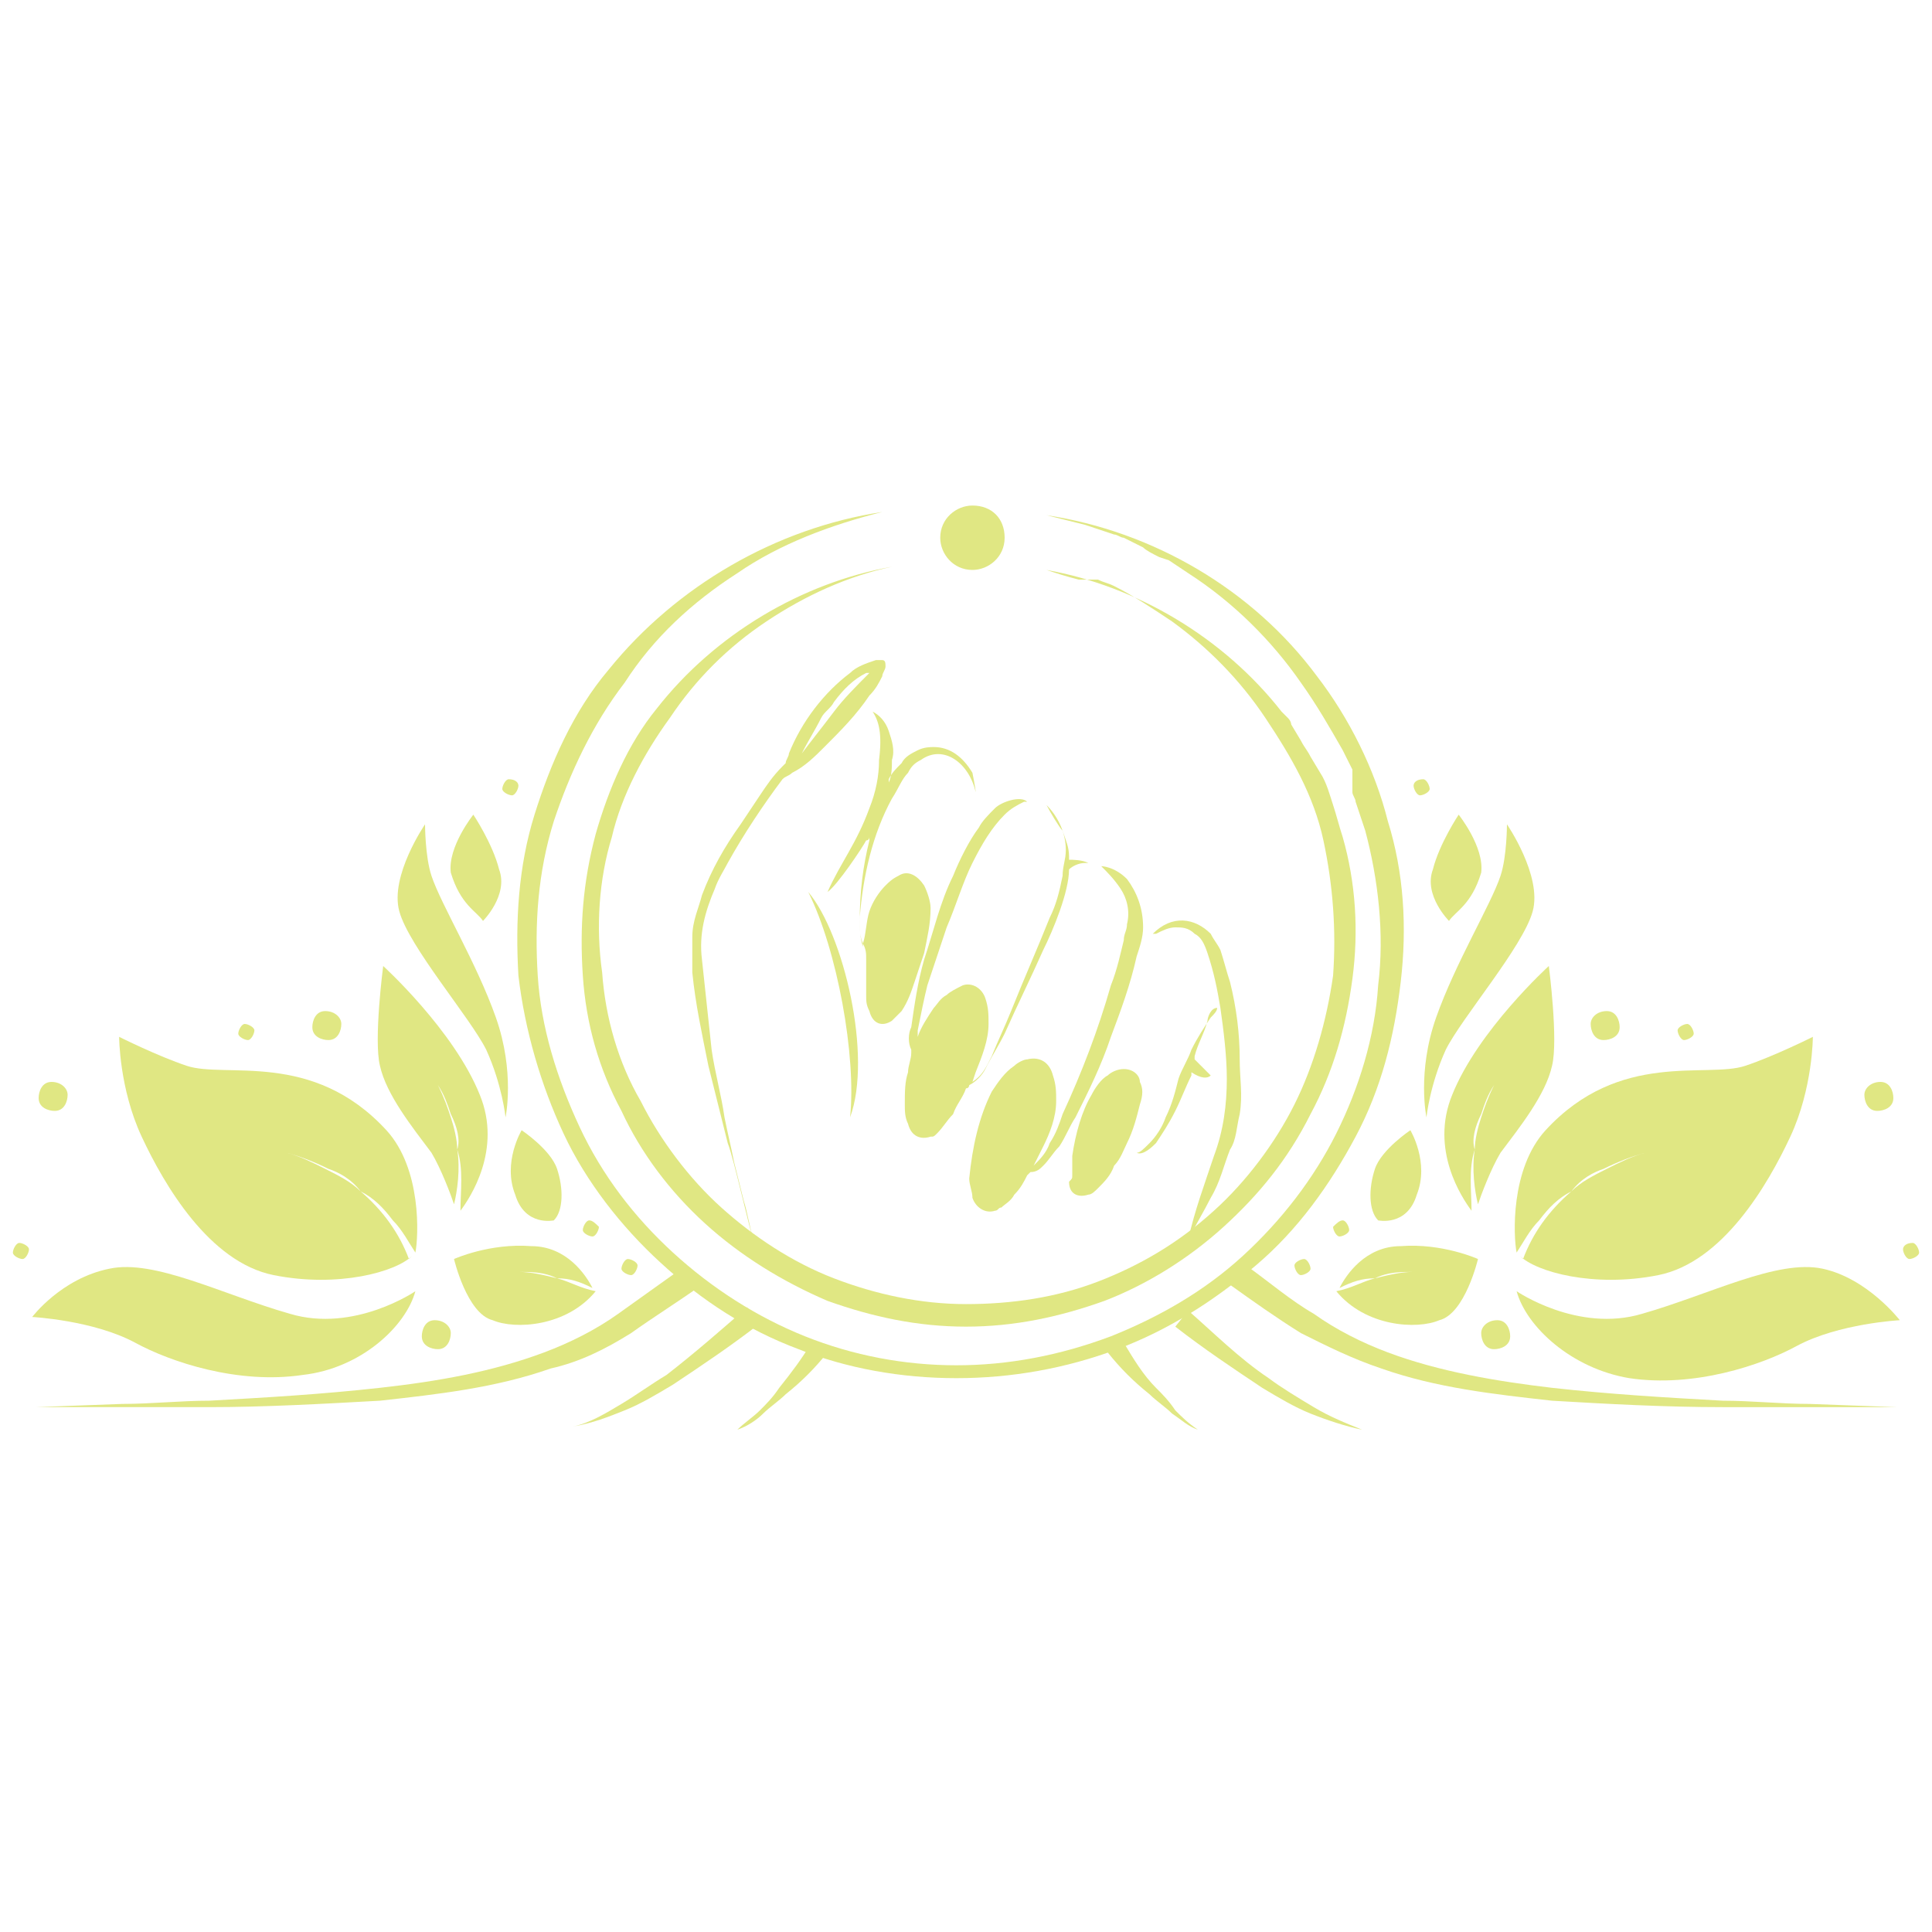 <?xml version="1.0" encoding="utf-8"?>
<!-- Generator: Adobe Illustrator 22.0.0, SVG Export Plug-In . SVG Version: 6.00 Build 0)  -->
<svg version="1.1" id="Layer_1" xmlns="http://www.w3.org/2000/svg" xmlns:xlink="http://www.w3.org/1999/xlink" x="0px" y="0px"
	 viewBox="0 0 60 60" style="enable-background:new 0 0 60 60;" xml:space="preserve">
<style type="text/css">
	.st0{fill:#E0E783;}
	.st1{fill-rule:evenodd;clip-rule:evenodd;fill:#E0E783;}
</style>
<g>
	<path class="st0" d="M31.2,16.7c0,0.6-0.5,1-1,1c-0.6,0-1-0.5-1-1c0-0.6,0.5-1,1-1C30.8,15.7,31.2,16.1,31.2,16.7"/>
	<path class="st0" d="M32.5,16c3.3,0.5,6.4,2.3,8.4,5c1,1.3,1.8,2.9,2.2,4.5c0.5,1.6,0.6,3.3,0.4,5c-0.2,1.7-0.6,3.3-1.4,4.8
		c-0.8,1.5-1.8,2.9-3.1,4c-1.3,1.1-2.7,2-4.3,2.6c-1.6,0.6-3.3,0.9-5,0.9c-1.7,0-3.4-0.3-4.9-0.9c-1.6-0.6-3-1.5-4.3-2.7
		c-1.2-1.1-2.3-2.5-3-4c-0.7-1.5-1.2-3.2-1.4-4.9c-0.1-1.7,0-3.4,0.5-5c0.5-1.6,1.2-3.2,2.3-4.5c2.1-2.6,5.2-4.4,8.5-4.9
		c-1.6,0.4-3.2,1-4.5,1.9c-1.4,0.9-2.6,2-3.5,3.4c-1,1.3-1.7,2.8-2.2,4.3c-0.5,1.6-0.6,3.2-0.5,4.8c0.1,1.6,0.6,3.2,1.3,4.7
		c0.7,1.5,1.7,2.8,2.9,3.9c1.2,1.1,2.6,2,4.1,2.6c1.5,0.6,3.1,0.9,4.7,0.9c1.6,0,3.2-0.3,4.8-0.9c1.5-0.6,2.9-1.4,4.1-2.5
		c1.2-1.1,2.2-2.4,2.9-3.8c0.7-1.4,1.2-3,1.3-4.6c0.2-1.6,0-3.3-0.4-4.8l-0.2-0.6l-0.1-0.3c0-0.1-0.1-0.2-0.1-0.3L42,23.9
		c-0.1-0.2-0.2-0.4-0.3-0.6c-0.4-0.7-0.8-1.4-1.3-2.1c-0.9-1.3-2.1-2.5-3.5-3.4l-0.3-0.2l-0.3-0.2L36,17.3c-0.2-0.1-0.4-0.2-0.5-0.3
		l-0.6-0.3c-0.1,0-0.2-0.1-0.3-0.1l-0.3-0.1l-0.6-0.2C33.3,16.2,32.9,16.1,32.5,16"/>
	<path class="st0" d="M21.8,39.9c-0.7,0.5-1.5,1-2.2,1.5c-0.8,0.5-1.6,0.9-2.5,1.1c-1.7,0.6-3.5,0.8-5.3,1c-1.8,0.1-3.6,0.2-5.3,0.2
		c-0.9,0-1.8,0-2.7,0l-2.7,0l2.7-0.1c0.9,0,1.8-0.1,2.7-0.1c1.8-0.1,3.5-0.2,5.3-0.4c1.8-0.2,3.5-0.5,5.1-1.1
		c0.8-0.3,1.6-0.7,2.3-1.2c0.7-0.5,1.4-1,2.1-1.5L21.8,39.9z"/>
	<path class="st0" d="M38.7,39.3c0.7,0.5,1.4,1.1,2.1,1.5c0.7,0.5,1.5,0.9,2.3,1.2c1.6,0.6,3.4,0.9,5.1,1.1c1.8,0.2,3.5,0.3,5.3,0.4
		c0.9,0,1.8,0.1,2.7,0.1l2.7,0.1l-2.7,0c-0.9,0-1.8,0-2.7,0c-1.8,0-3.6-0.1-5.3-0.2c-1.8-0.2-3.6-0.4-5.3-1
		c-0.9-0.3-1.7-0.7-2.5-1.1c-0.8-0.5-1.5-1-2.2-1.5L38.7,39.3z"/>
	<path class="st0" d="M23.6,41.1c-0.9,0.7-1.8,1.3-2.7,1.9c-0.5,0.3-1,0.6-1.5,0.8c-0.5,0.2-1,0.4-1.6,0.5c0.5-0.1,1-0.4,1.5-0.7
		c0.5-0.3,0.9-0.6,1.4-0.9c0.9-0.7,1.7-1.4,2.5-2.1L23.6,41.1z"/>
	<path class="st0" d="M25.7,42c-0.4,0.5-0.8,0.9-1.3,1.3c-0.2,0.2-0.5,0.4-0.7,0.6c-0.2,0.2-0.5,0.4-0.8,0.5
		c0.2-0.2,0.5-0.4,0.7-0.6c0.2-0.2,0.4-0.4,0.6-0.7c0.4-0.5,0.7-0.9,1-1.4L25.7,42z"/>
	<path class="st0" d="M36.9,40.7c0.8,0.7,1.6,1.5,2.5,2.1c0.4,0.3,0.9,0.6,1.4,0.9c0.5,0.3,1,0.5,1.5,0.7c-0.5-0.1-1.1-0.3-1.6-0.5
		c-0.5-0.2-1-0.5-1.5-0.8c-0.9-0.6-1.8-1.2-2.7-1.9L36.9,40.7z"/>
	<path class="st0" d="M34.9,41.7c0.3,0.5,0.6,1,1,1.4c0.2,0.2,0.4,0.4,0.6,0.7c0.2,0.2,0.4,0.4,0.7,0.6c-0.3-0.1-0.5-0.3-0.8-0.5
		c-0.2-0.2-0.5-0.4-0.7-0.6c-0.5-0.4-0.9-0.8-1.3-1.3L34.9,41.7z"/>
	<path class="st0" d="M17.2,37.9c0,0-0.9,0.2-1.2-0.8c-0.4-1,0.2-2,0.2-2s0.9,0.6,1.1,1.2C17.5,36.9,17.5,37.6,17.2,37.9"/>
	<path class="st0" d="M15.7,34.7c0,0,0.3-1.4-0.3-3.1c-0.6-1.7-1.7-3.5-2-4.4c-0.2-0.6-0.2-1.6-0.2-1.6s-1.1,1.6-0.8,2.7
		c0.3,1.1,2.2,3.3,2.7,4.3C15.6,33.7,15.7,34.7,15.7,34.7"/>
	<path class="st0" d="M15,28.6c0,0,0.8-0.8,0.5-1.6c-0.2-0.8-0.8-1.7-0.8-1.7s-0.8,1-0.7,1.8C14.3,28.1,14.8,28.3,15,28.6"/>
	<path class="st0" d="M12.9,40.1c0,0-1.9,1.3-3.9,0.7c-2.1-0.6-4.2-1.7-5.6-1.4C1.9,39.7,1,40.9,1,40.9s1.9,0.1,3.2,0.8
		c1.1,0.6,3.2,1.3,5.2,1C11.2,42.5,12.6,41.2,12.9,40.1"/>
	<path class="st0" d="M11.2,37c-0.3-0.3-0.7-0.5-1.1-0.7c-0.4-0.2-0.8-0.4-1.2-0.5c0.4,0.1,0.9,0.3,1.3,0.5
		C10.5,36.4,10.9,36.6,11.2,37c0.4,0.2,0.7,0.5,1,0.9c0.3,0.3,0.5,0.7,0.7,1c0.1-0.5,0.2-2.6-0.9-3.8c-2.3-2.5-5-1.6-6.2-2
		c-0.9-0.3-2.1-0.9-2.1-0.9s0,1.6,0.7,3.1c0.7,1.5,2.1,3.9,4.1,4.3c2,0.4,3.8-0.1,4.3-0.6l-0.1,0.1C12.4,38.3,11.9,37.6,11.2,37"/>
	<path class="st0" d="M17.3,39.7c-0.4-0.1-0.8-0.2-1.2-0.2C16.5,39.5,16.9,39.5,17.3,39.7c0.4,0,0.7,0.1,1.1,0.3
		c-0.2-0.4-0.8-1.3-1.9-1.3c-1.3-0.1-2.4,0.4-2.4,0.4s0.4,1.7,1.2,1.9c0.7,0.3,2.3,0.2,3.2-0.9C18,40,17.7,39.8,17.3,39.7"/>
	<path class="st0" d="M14.2,35.7c0-0.3-0.1-0.7-0.2-1c-0.1-0.3-0.2-0.6-0.4-1c0.2,0.3,0.3,0.6,0.4,0.9C14.2,35,14.3,35.4,14.2,35.7
		c0.2,0.6,0.1,1.3,0.1,1.9c0.3-0.4,1.3-1.9,0.6-3.6c-0.8-2-3-4-3-4s-0.3,2.3-0.1,3.1c0.2,0.9,1,1.9,1.6,2.7c0.3,0.5,0.6,1.3,0.7,1.6
		C14.2,37,14.3,36.3,14.2,35.7"/>
	<path class="st0" d="M10.6,31.8c0,0.2-0.1,0.5-0.4,0.5c-0.2,0-0.5-0.1-0.5-0.4c0-0.2,0.1-0.5,0.4-0.5
		C10.4,31.4,10.6,31.6,10.6,31.8"/>
	<path class="st0" d="M2.1,34c0,0.2-0.1,0.5-0.4,0.5c-0.2,0-0.5-0.1-0.5-0.4c0-0.2,0.1-0.5,0.4-0.5C1.9,33.6,2.1,33.8,2.1,34"/>
	<path class="st0" d="M14,41.4c0,0.2-0.1,0.5-0.4,0.5c-0.2,0-0.5-0.1-0.5-0.4c0-0.2,0.1-0.5,0.4-0.5C13.8,41,14,41.2,14,41.4"/>
	<path class="st0" d="M0.9,38.8c0,0.1-0.1,0.3-0.2,0.3c-0.1,0-0.3-0.1-0.3-0.2c0-0.1,0.1-0.3,0.2-0.3S0.9,38.7,0.9,38.8"/>
	<path class="st0" d="M16.1,24.4c0,0.1-0.1,0.3-0.2,0.3c-0.1,0-0.3-0.1-0.3-0.2c0-0.1,0.1-0.3,0.2-0.3C16,24.2,16.1,24.3,16.1,24.4"
		/>
	<path class="st0" d="M7.9,32c0,0.1-0.1,0.3-0.2,0.3c-0.1,0-0.3-0.1-0.3-0.2c0-0.1,0.1-0.3,0.2-0.3S7.9,31.9,7.9,32"/>
	<path class="st0" d="M18.6,38.1c0,0.1-0.1,0.3-0.2,0.3c-0.1,0-0.3-0.1-0.3-0.2c0-0.1,0.1-0.3,0.2-0.3C18.4,37.9,18.5,38,18.6,38.1"
		/>
	<path class="st0" d="M19.8,39.3c0,0.1-0.1,0.3-0.2,0.3c-0.1,0-0.3-0.1-0.3-0.2c0-0.1,0.1-0.3,0.2-0.3
		C19.6,39.1,19.8,39.2,19.8,39.3"/>
	<path class="st0" d="M42.8,37.9c0,0,0.9,0.2,1.2-0.8c0.4-1-0.2-2-0.2-2s-0.9,0.6-1.1,1.2C42.5,36.9,42.5,37.6,42.8,37.9"/>
	<path class="st0" d="M44.3,34.7c0,0-0.3-1.4,0.3-3.1c0.6-1.7,1.7-3.5,2-4.4c0.2-0.6,0.2-1.6,0.2-1.6s1.1,1.6,0.8,2.7
		c-0.3,1.1-2.2,3.3-2.7,4.3C44.4,33.7,44.3,34.7,44.3,34.7"/>
	<path class="st0" d="M45,28.6c0,0-0.8-0.8-0.5-1.6c0.2-0.8,0.8-1.7,0.8-1.7s0.8,1,0.7,1.8C45.7,28.1,45.2,28.3,45,28.6"/>
	<path class="st0" d="M47.1,40.1c0,0,1.9,1.3,3.9,0.7c2.1-0.6,4.2-1.7,5.6-1.4c1.4,0.3,2.4,1.6,2.4,1.6s-1.9,0.1-3.2,0.8
		c-1.1,0.6-3.2,1.3-5.2,1C48.8,42.5,47.4,41.2,47.1,40.1"/>
	<path class="st0" d="M48.8,37c0.3-0.3,0.7-0.5,1.1-0.7c0.4-0.2,0.8-0.4,1.2-0.5c-0.4,0.1-0.9,0.3-1.3,0.5
		C49.5,36.4,49.1,36.6,48.8,37c-0.4,0.2-0.7,0.5-1,0.9c-0.3,0.3-0.5,0.7-0.7,1c-0.1-0.5-0.2-2.6,0.9-3.8c2.3-2.5,5-1.6,6.2-2
		c0.9-0.3,2.1-0.9,2.1-0.9s0,1.6-0.7,3.1c-0.7,1.5-2.1,3.9-4.1,4.3s-3.8-0.1-4.3-0.6l0.1,0.1C47.6,38.3,48.1,37.6,48.8,37"/>
	<path class="st0" d="M42.7,39.7c0.4-0.1,0.8-0.2,1.2-0.2C43.5,39.5,43.1,39.5,42.7,39.7c-0.4,0-0.7,0.1-1.1,0.3
		c0.2-0.4,0.8-1.3,1.9-1.3c1.3-0.1,2.4,0.4,2.4,0.4s-0.4,1.7-1.2,1.9c-0.7,0.3-2.3,0.2-3.2-0.9C42,40,42.3,39.8,42.7,39.7"/>
	<path class="st0" d="M45.8,35.7c0-0.3,0.1-0.7,0.2-1c0.1-0.3,0.2-0.6,0.4-1c-0.2,0.3-0.3,0.6-0.4,0.9C45.8,35,45.7,35.4,45.8,35.7
		c-0.2,0.6-0.1,1.3-0.1,1.9c-0.3-0.4-1.3-1.9-0.6-3.6c0.8-2,3-4,3-4s0.3,2.3,0.1,3.1c-0.2,0.9-1,1.9-1.6,2.7
		c-0.3,0.5-0.6,1.3-0.7,1.6C45.8,37,45.7,36.3,45.8,35.7"/>
	<path class="st0" d="M49.4,31.8c0,0.2,0.1,0.5,0.4,0.5c0.2,0,0.5-0.1,0.5-0.4c0-0.2-0.1-0.5-0.4-0.5C49.6,31.4,49.4,31.6,49.4,31.8
		"/>
	<path class="st0" d="M57.9,34c0,0.2,0.1,0.5,0.4,0.5c0.2,0,0.5-0.1,0.5-0.4c0-0.2-0.1-0.5-0.4-0.5C58.1,33.6,57.9,33.8,57.9,34"/>
	<path class="st0" d="M46,41.4c0,0.2,0.1,0.5,0.4,0.5c0.2,0,0.5-0.1,0.5-0.4c0-0.2-0.1-0.5-0.4-0.5C46.2,41,46,41.2,46,41.4"/>
	<path class="st0" d="M59.1,38.8c0,0.1,0.1,0.3,0.2,0.3c0.1,0,0.3-0.1,0.3-0.2c0-0.1-0.1-0.3-0.2-0.3C59.2,38.6,59.1,38.7,59.1,38.8
		"/>
	<path class="st0" d="M43.9,24.4c0,0.1,0.1,0.3,0.2,0.3c0.1,0,0.3-0.1,0.3-0.2c0-0.1-0.1-0.3-0.2-0.3C44,24.2,43.9,24.3,43.9,24.4"
		/>
	<path class="st0" d="M52.1,32c0,0.1,0.1,0.3,0.2,0.3c0.1,0,0.3-0.1,0.3-0.2c0-0.1-0.1-0.3-0.2-0.3C52.3,31.8,52.1,31.9,52.1,32"/>
	<path class="st0" d="M41.4,38.1c0,0.1,0.1,0.3,0.2,0.3c0.1,0,0.3-0.1,0.3-0.2c0-0.1-0.1-0.3-0.2-0.3C41.6,37.9,41.5,38,41.4,38.1"
		/>
	<path class="st0" d="M40.2,39.3c0,0.1,0.1,0.3,0.2,0.3c0.1,0,0.3-0.1,0.3-0.2c0-0.1-0.1-0.3-0.2-0.3C40.4,39.1,40.2,39.2,40.2,39.3
		"/>
	<path class="st1" d="M33,25.8c0.1,0.3,0.2,0.5,0.2,0.8c0,0,0,0.1,0,0.1c0.1,0,0.4,0,0.6,0.1c0,0-0.1,0-0.1,0
		c-0.2,0-0.4,0.1-0.5,0.2c0,0.7-0.5,1.9-0.8,2.5c-0.4,0.9-0.8,1.7-1.2,2.6c-0.2,0.4-0.4,0.7-0.6,1.1c-0.1,0.2-0.3,0.4-0.5,0.5
		c0,0,0,0.1-0.1,0.1c-0.1,0.3-0.3,0.5-0.4,0.8c-0.2,0.2-0.3,0.4-0.5,0.6c-0.1,0.1-0.1,0.1-0.2,0.1c-0.3,0.1-0.6,0-0.7-0.4
		c-0.1-0.2-0.1-0.4-0.1-0.6c0-0.4,0-0.7,0.1-1c0-0.2,0.1-0.4,0.1-0.6c0,0,0-0.1,0-0.1c-0.1-0.2-0.1-0.5,0-0.7
		c0.1-0.7,0.2-1.4,0.4-2.1c0.3-0.9,0.5-1.8,0.9-2.6c0.2-0.5,0.5-1.1,0.8-1.5c0.1-0.2,0.3-0.4,0.5-0.6c0.2-0.2,0.8-0.4,1-0.2
		c0,0-0.1,0-0.1,0c-0.2,0.1-0.4,0.2-0.6,0.4c-0.4,0.4-0.7,0.9-1,1.5c-0.3,0.6-0.5,1.3-0.8,2c-0.2,0.6-0.4,1.2-0.6,1.8
		c-0.1,0.4-0.2,0.9-0.3,1.4c0,0.1,0,0.2,0,0.3c0,0,0-0.1,0-0.1c0.1-0.3,0.3-0.6,0.5-0.9c0.1-0.1,0.2-0.3,0.4-0.4
		c0.1-0.1,0.3-0.2,0.5-0.3c0.3-0.1,0.6,0.1,0.7,0.4c0.1,0.3,0.1,0.5,0.1,0.8c0,0.5-0.2,1-0.4,1.5c0,0-0.1,0.3-0.1,0.3
		c0.3-0.2,0.4-0.4,0.6-0.8c0.2-0.5,0.4-0.9,0.6-1.4c0.4-1,0.8-1.9,1.2-2.9c0.2-0.4,0.3-0.8,0.4-1.3c0-0.3,0.1-0.5,0.1-0.8
		c0-0.6-0.3-1.1-0.6-1.4C32.6,25.2,32.9,25.7,33,25.8"/>
	<path class="st1" d="M32,36.3c0,0,0.1-0.1,0.1-0.1c0.2-0.2,0.4-0.4,0.5-0.7c0.2-0.3,0.3-0.6,0.4-0.9c0.6-1.3,1.1-2.6,1.5-4
		c0.2-0.5,0.3-1,0.4-1.4c0-0.2,0.1-0.3,0.1-0.5c0.1-0.4,0-0.8-0.2-1.1c-0.2-0.3-0.4-0.5-0.6-0.7c0,0,0.4,0,0.8,0.4
		c0.3,0.4,0.5,0.9,0.5,1.5c0,0.3-0.1,0.6-0.2,0.9c-0.2,0.9-0.5,1.7-0.8,2.5c-0.3,0.9-0.7,1.7-1.1,2.5c-0.2,0.3-0.3,0.6-0.5,0.9
		c-0.2,0.2-0.3,0.4-0.5,0.6c-0.1,0.1-0.2,0.2-0.4,0.2c0,0,0,0-0.1,0.1c-0.1,0.2-0.2,0.4-0.4,0.6c-0.1,0.2-0.3,0.3-0.4,0.4
		c-0.1,0-0.1,0.1-0.2,0.1c-0.3,0.1-0.6-0.1-0.7-0.4c0-0.2-0.1-0.4-0.1-0.6c0.1-1,0.3-1.9,0.7-2.7c0.2-0.3,0.4-0.6,0.7-0.8
		c0.1-0.1,0.3-0.2,0.4-0.2c0.4-0.1,0.7,0.1,0.8,0.5c0.1,0.3,0.1,0.5,0.1,0.8c0,0.5-0.2,1-0.4,1.4c-0.1,0.2-0.2,0.4-0.3,0.6
		C32.1,36.2,32,36.3,32,36.3"/>
	<path class="st1" d="M30.3,24.6c-0.2-0.9-1-1.5-1.7-1c-0.2,0.1-0.3,0.2-0.4,0.4c-0.2,0.2-0.3,0.5-0.5,0.8c-0.6,1.1-0.9,2.4-1,3.7
		c0,0.3,0,0.6,0.1,0.9c0,0,0,0,0-0.1c0.1-0.3,0.1-0.7,0.2-1c0.1-0.3,0.3-0.6,0.5-0.8c0.1-0.1,0.2-0.2,0.4-0.3c0.3-0.2,0.6,0,0.8,0.3
		c0.1,0.2,0.2,0.5,0.2,0.7c0,0.5-0.1,0.9-0.2,1.4c-0.1,0.3-0.2,0.6-0.3,0.9c-0.1,0.3-0.2,0.6-0.4,0.9c-0.1,0.1-0.2,0.2-0.3,0.3
		c-0.3,0.2-0.6,0.1-0.7-0.3c-0.1-0.2-0.1-0.3-0.1-0.5c0-0.4,0-0.7,0-1.1c0,0,0,0,0,0c0-0.2,0-0.3-0.1-0.5c-0.1-0.2-0.1-0.5-0.1-0.7
		c0-0.9,0.1-1.7,0.3-2.5c0,0,0-0.1,0-0.1c0,0,0,0.1-0.1,0.1c-0.1,0.2-0.9,1.4-1.2,1.6c0.4-0.9,0.9-1.5,1.3-2.6
		c0.2-0.5,0.3-1,0.3-1.5c0.1-0.8,0-1.2-0.2-1.5c0.2,0.1,0.4,0.3,0.5,0.6c0.1,0.3,0.2,0.6,0.1,0.9c0,0.2,0,0.5-0.1,0.7c0,0,0,0,0-0.1
		c0.1-0.2,0.2-0.3,0.4-0.5c0.1-0.2,0.3-0.3,0.5-0.4c0.2-0.1,0.4-0.1,0.5-0.1c0.5,0,0.9,0.3,1.2,0.8C30.2,24,30.3,24.5,30.3,24.6"/>
	<path class="st1" d="M24.9,23.4L24.9,23.4c0.3-0.4,0.7-0.9,1-1.3c0.3-0.4,0.7-0.8,1.1-1.2c0,0-0.1,0-0.1,0c-0.4,0.2-0.7,0.5-1,0.9
		c-0.1,0.2-0.3,0.3-0.4,0.5C25.3,22.7,25.1,23,24.9,23.4C24.9,23.3,24.9,23.4,24.9,23.4 M22.6,35.5c-0.2-0.8-0.4-1.6-0.6-2.4
		c-0.2-1-0.4-1.9-0.5-2.9c0-0.4,0-0.7,0-1.1c0-0.5,0.2-0.9,0.3-1.3c0.3-0.8,0.7-1.5,1.2-2.2c0.2-0.3,0.4-0.6,0.6-0.9
		c0.2-0.3,0.4-0.6,0.7-0.9c0,0,0.1-0.1,0.1-0.1c0-0.1,0.1-0.2,0.1-0.3c0.4-1,1.1-1.9,1.9-2.5c0.2-0.2,0.5-0.3,0.8-0.4
		c0.1,0,0.1,0,0.2,0c0.1,0,0.1,0.1,0.1,0.2c0,0.1-0.1,0.2-0.1,0.3c-0.1,0.2-0.2,0.4-0.4,0.6c-0.4,0.6-0.9,1.1-1.4,1.6
		c-0.3,0.3-0.6,0.6-1,0.8c-0.1,0.1-0.2,0.1-0.3,0.2c-0.6,0.8-1.2,1.7-1.7,2.6c-0.1,0.2-0.3,0.5-0.4,0.8c-0.3,0.7-0.5,1.4-0.4,2.2
		c0.1,0.9,0.2,1.9,0.3,2.8c0.1,0.7,0.3,1.4,0.4,2.1c0.1,0.5,0.2,0.9,0.3,1.4c0.1,0.4,0.2,0.8,0.3,1.2c0.1,0.3,0.2,0.9,0.3,1.2
		C23.3,38.3,22.8,36,22.6,35.5"/>
	<path class="st1" d="M33.3,36.5c0-0.2,0-0.4,0-0.6c0.1-0.7,0.3-1.4,0.6-1.9c0.1-0.2,0.3-0.5,0.5-0.6c0.1-0.1,0.3-0.2,0.5-0.2
		c0.3,0,0.5,0.2,0.5,0.4c0.1,0.2,0.1,0.4,0,0.7c-0.1,0.4-0.2,0.8-0.4,1.2c-0.1,0.2-0.2,0.5-0.4,0.7c-0.1,0.3-0.3,0.5-0.5,0.7
		c-0.1,0.1-0.2,0.2-0.3,0.2c-0.3,0.1-0.6,0-0.6-0.4C33.3,36.6,33.3,36.6,33.3,36.5"/>
	<path class="st1" d="M37.6,29c0.1,0.2,0.2,0.3,0.3,0.5c0.1,0.3,0.2,0.7,0.3,1c0.2,0.8,0.3,1.6,0.3,2.4c0,0.6,0.1,1.1,0,1.7
		c-0.1,0.4-0.1,0.8-0.3,1.1c-0.2,0.5-0.3,1-0.6,1.5c-0.2,0.4-0.5,0.9-0.7,1.3c0.2-0.9,0.5-1.7,0.8-2.6c0.3-0.8,0.4-1.6,0.4-2.4
		c0-0.7-0.1-1.5-0.2-2.2c-0.1-0.6-0.2-1.1-0.4-1.7c-0.1-0.3-0.2-0.5-0.4-0.6c-0.2-0.2-0.4-0.2-0.6-0.2c-0.2,0-0.4,0.1-0.6,0.2
		c0,0,0,0-0.1,0C36.4,28.4,37.1,28.5,37.6,29"/>
	<path class="st1" d="M26.4,34.7c0.2-1.9-0.4-5.2-1.3-7C26.2,29,27.1,32.8,26.4,34.7C26.4,34.7,26.4,34.7,26.4,34.7"/>
	<path class="st1" d="M37.5,31.7c-0.1,0.4-0.3,0.7-0.4,1.1c0,0,0,0,0,0.1c0.2,0.2,0.3,0.3,0.5,0.5c-0.1,0.1-0.3,0.1-0.6-0.1
		c0,0,0,0.1,0,0.1c-0.2,0.4-0.3,0.7-0.5,1.1c-0.2,0.4-0.4,0.7-0.6,1c-0.1,0.1-0.4,0.4-0.6,0.3c0.1,0,0.2-0.1,0.4-0.3
		c0.2-0.2,0.4-0.5,0.5-0.8c0.2-0.4,0.3-0.8,0.4-1.2c0.1-0.3,0.3-0.6,0.4-0.9c0.2-0.4,0.4-0.7,0.6-1c0.1-0.1,0.2-0.2,0.2-0.3
		C37.6,31.3,37.5,31.6,37.5,31.7"/>
	<path class="st1" d="M27.9,27.5c0,0-1.1,2.2-0.7,3.9c0,0-0.4-0.7-0.1-2.1C27.4,27.8,27.9,27.5,27.9,27.5"/>
	<path class="st1" d="M29.7,31c0,0-1.5,2.1-1.3,3.9c0,0-0.3-0.8,0.2-2.2C29.1,31.3,29.7,31,29.7,31"/>
	<path class="st1" d="M31.9,33.2c0,0-1.5,2.1-1.3,3.9c0,0-0.3-0.8,0.2-2.2C31.3,33.5,31.9,33.2,31.9,33.2"/>
	<path class="st1" d="M34.8,33.5c0,0-1.3,1.8-1.2,3.4c0,0-0.2-0.7,0.2-1.9C34.3,33.7,34.8,33.5,34.8,33.5"/>
	<path class="st0" d="M32.5,17.7c2.8,0.5,5.5,2.1,7.3,4.4l0.2,0.2c0.1,0.1,0.1,0.2,0.1,0.2l0.3,0.5c0.1,0.2,0.2,0.3,0.3,0.5l0.3,0.5
		c0.2,0.3,0.3,0.7,0.4,1c0.1,0.3,0.2,0.7,0.3,1c0.4,1.4,0.5,2.9,0.3,4.4c-0.2,1.5-0.6,2.9-1.3,4.2C40,36,39.1,37.1,38,38.1
		c-1.1,1-2.4,1.8-3.7,2.3c-1.4,0.5-2.8,0.8-4.3,0.8c-1.5,0-2.9-0.3-4.3-0.8C24.3,39.8,23,39,21.9,38c-1.1-1-2-2.2-2.6-3.5
		c-0.7-1.3-1.1-2.7-1.2-4.2c-0.1-1.5,0-2.9,0.4-4.4c0.4-1.4,1-2.8,1.9-3.9c1.8-2.3,4.5-3.9,7.3-4.4c-1.4,0.3-2.7,0.9-3.9,1.7
		c-1.2,0.8-2.2,1.8-3,3c-0.8,1.1-1.5,2.4-1.8,3.7c-0.4,1.3-0.5,2.8-0.3,4.2c0.1,1.4,0.5,2.8,1.2,4c0.6,1.2,1.5,2.4,2.5,3.3
		c1,0.9,2.2,1.7,3.5,2.2c1.3,0.5,2.7,0.8,4.1,0.8c1.4,0,2.8-0.2,4.1-0.7c1.3-0.5,2.5-1.2,3.6-2.2c1-0.9,1.9-2.1,2.5-3.3
		c0.6-1.2,1-2.6,1.2-4c0.1-1.4,0-2.8-0.3-4.2c-0.3-1.4-1-2.6-1.8-3.8c-0.8-1.2-1.8-2.2-2.9-3c-0.6-0.4-1.2-0.8-1.8-1.1
		c-0.2-0.1-0.3-0.1-0.5-0.2L33.5,18C33.1,17.9,32.8,17.8,32.5,17.7"/>
</g>
</svg>
